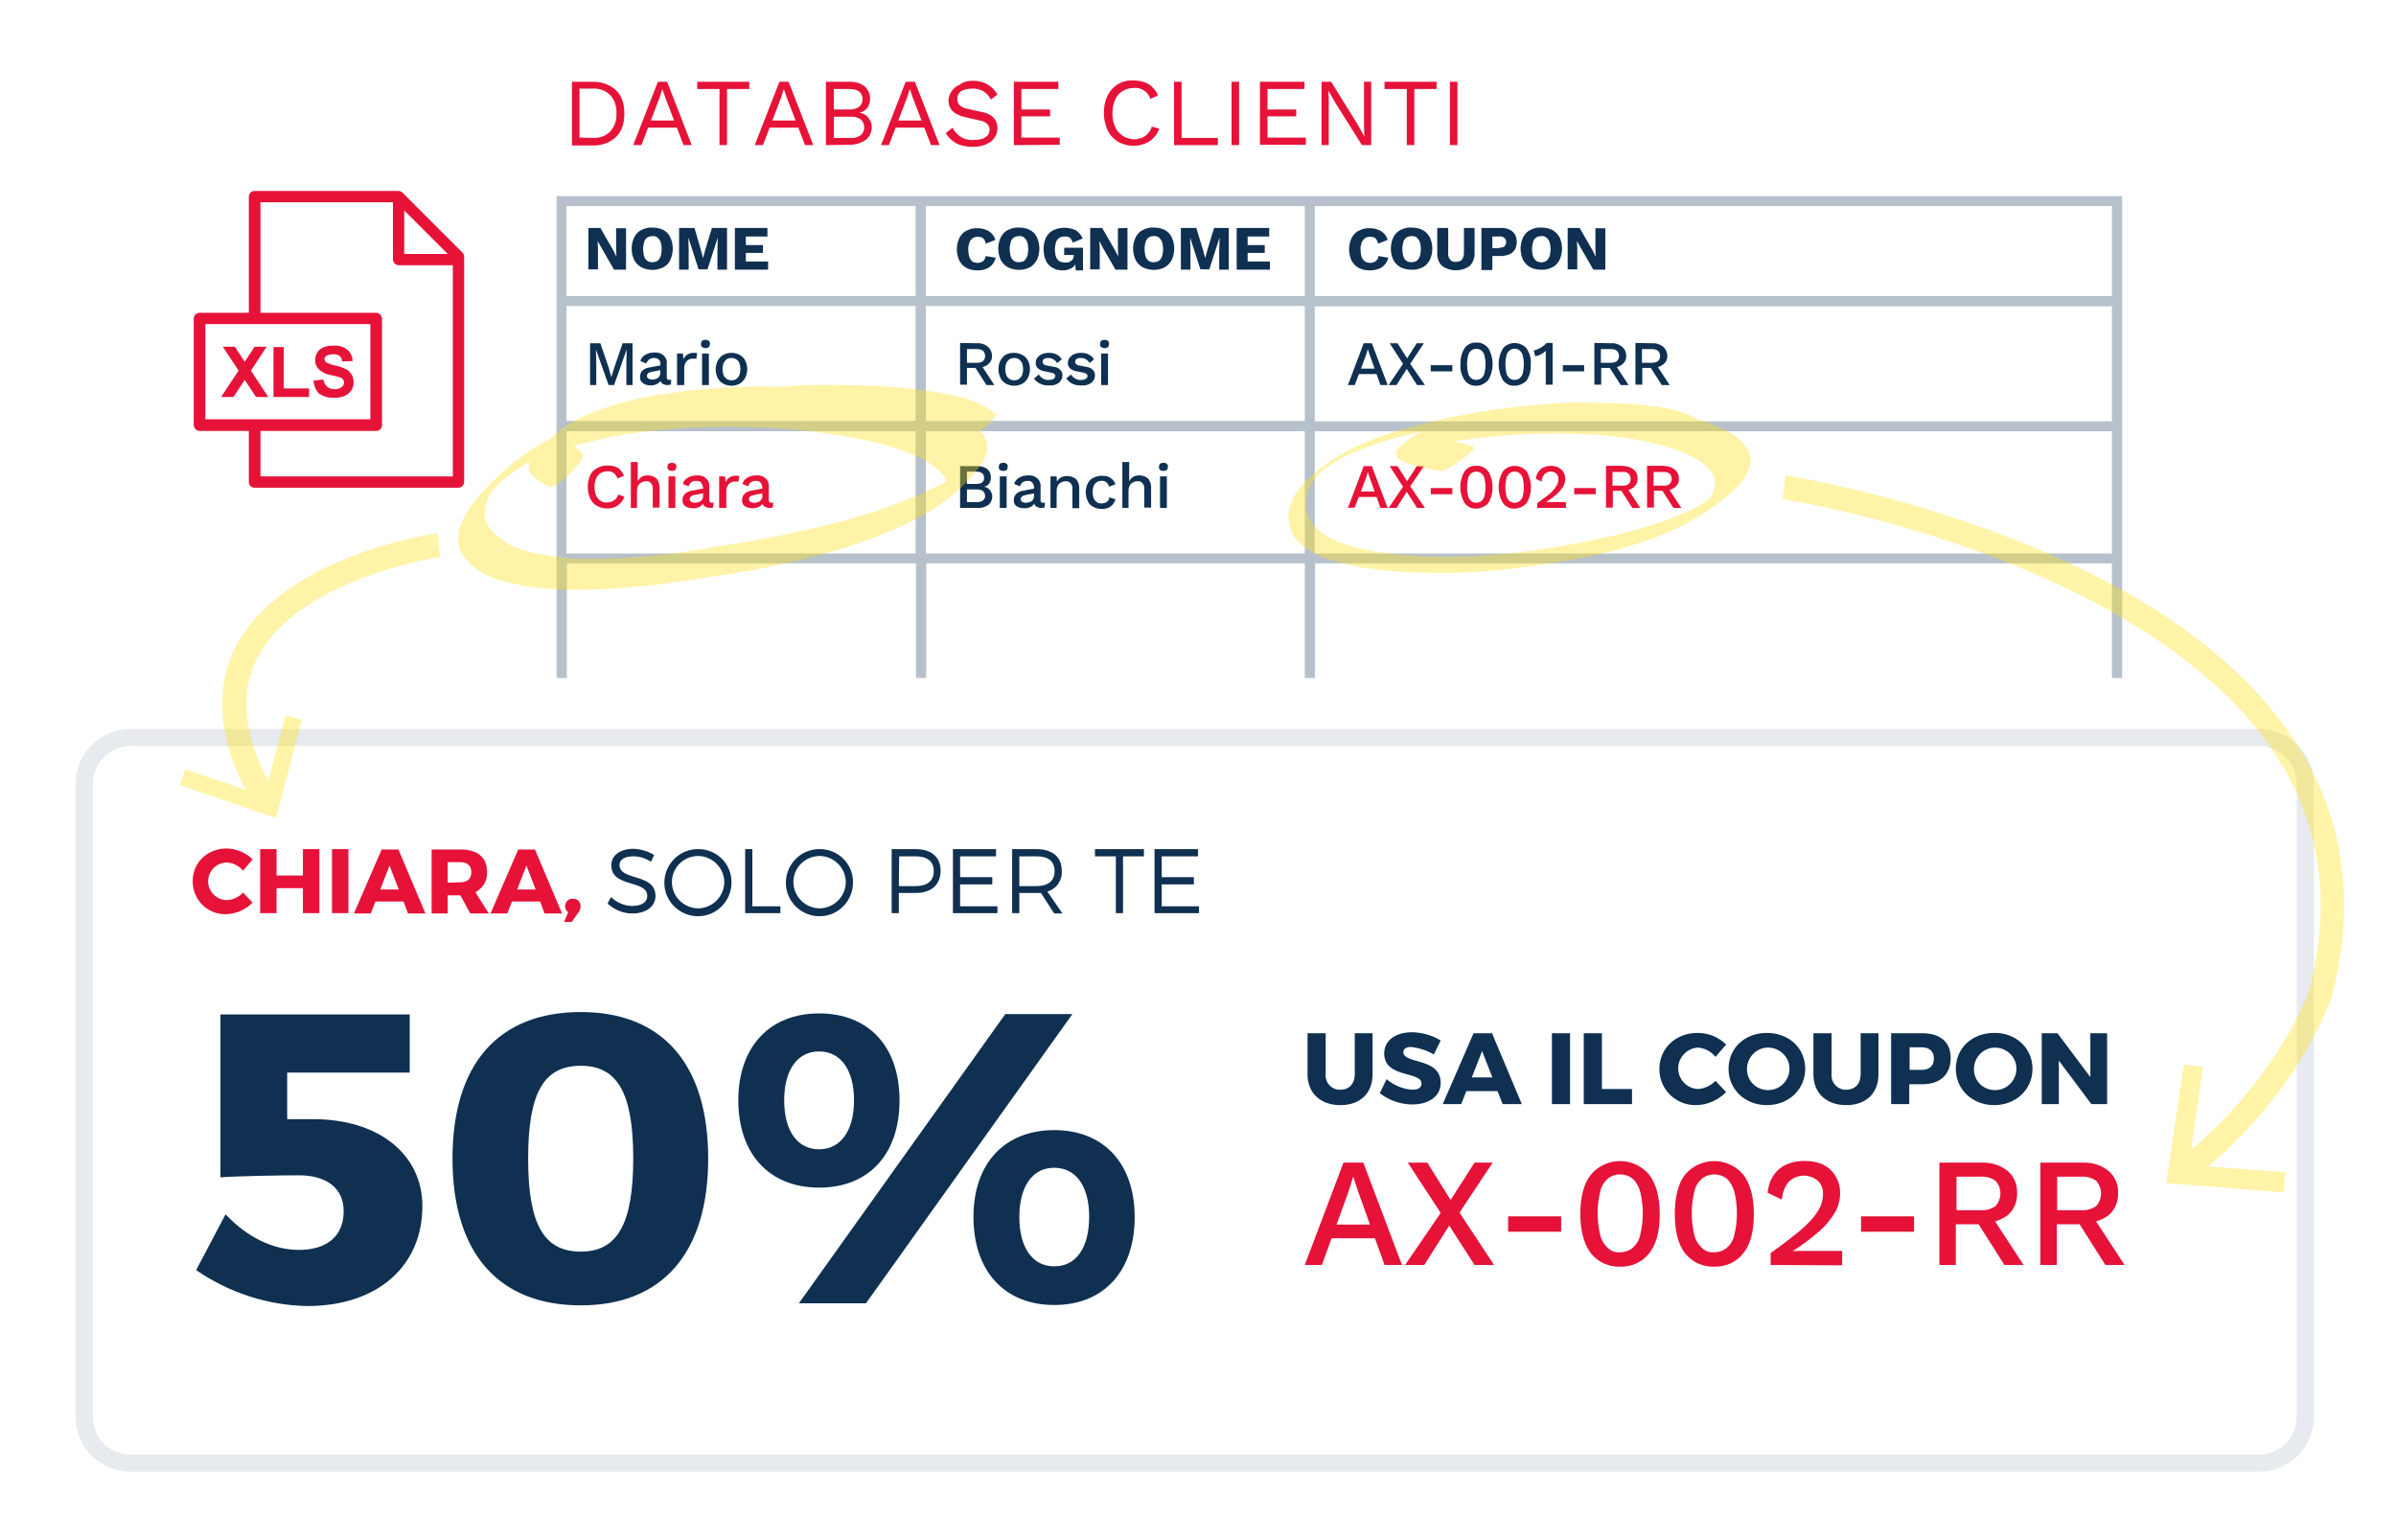 <svg xmlns="http://www.w3.org/2000/svg" xml:space="preserve" id="Layer_1" x="0" y="0" version="1.1" viewBox="0 0 700 450"><style>.st1{fill:#e61238}.st2{fill:#0f3051}.st4{fill:#ffe11a}.st4,.st5{opacity:.38;enable-background:new}.st6{fill:#ffe11a}</style><path d="M660 430H38.1c-8.8 0-16-7.2-16-16V229c0-8.8 7.2-16 16-16H660c8.8 0 16 7.2 16 16v185c0 8.9-7.2 16-16 16M38.1 218c-6.1 0-11 5-11 11v185c0 6.1 5 11 11 11H660c6.1 0 11-5 11-11V229c0-6.1-5-11-11-11z" style="opacity:.1;fill:#0f3051"/><path d="M72.7 91.4V57.5c0-.9.7-1.7 1.6-1.7h42.1c.4 0 .9.2 1.2.5l17.5 17.5c.3.3.5.7.5 1.2v65.8c0 .9-.7 1.7-1.7 1.7H74.4c-.9 0-1.7-.7-1.7-1.7v-14.9H58.3c-.9 0-1.6-.7-1.7-1.6V93.1c0-.9.7-1.7 1.7-1.7zm45.4-29.9v12.7h12.7zm14.1 16h-15.7c-.9 0-1.7-.8-1.7-1.7V59.1H76.1v32.3h33.8c.9 0 1.7.8 1.7 1.7v31.1c0 .9-.7 1.7-1.7 1.7H76.1v13.3h56.2V77.5zm-24 17.2H60v27.8h48.2z" class="st1"/><path d="m64.6 116 5.1-7.7-4.6-7h3.5l2.9 4.4 2.9-4.4h3.5l-4.6 7 5.1 7.7h-3.6l-3.3-5-3.3 5zm15.3 0v-14.6h3v12.1h7.4v2.5zm11.7-4.8 2.9-.3c.1.8.5 1.6 1.1 2.1s1.4.7 2.1.7c.8.1 1.5-.2 2.1-.6.5-.3.7-.9.7-1.4q0-.45-.3-.9c-.3-.3-.7-.5-1.1-.6q-.45-.15-2.4-.6c-1.2-.2-2.4-.7-3.3-1.5a3.4 3.4 0 0 1-1.3-3q0-1.2.6-2.1c.4-.7 1.1-1.2 1.8-1.5.9-.4 1.9-.5 2.9-.5 1.5-.1 3 .3 4.1 1.2.9.8 1.5 2 1.5 3.3l-3 .1c-.1-.6-.3-1.2-.8-1.6-.6-.4-1.2-.5-1.9-.5s-1.4.2-2 .5c-.3.2-.5.6-.5.9s.2.7.4.9c.8.5 1.8.8 2.7 1 1.1.2 2.2.6 3.2 1.1.7.3 1.2.9 1.6 1.5.4.7.6 1.5.6 2.3s-.2 1.7-.7 2.4-1.2 1.3-2 1.6c-1 .4-2.1.6-3.2.5-1.5.1-3.1-.4-4.3-1.3-.8-.9-1.4-2.2-1.5-3.7" class="st1"/><path d="M182.9 66.6v12.2h-3.5l-3.8-6.6-1-1.8.1 2.2v6.1h-2.8V66.6h3.5l3.8 6.6.9 1.8-.1-2.2v-6.1h2.9zm7.7-.1c1.1 0 2.2.2 3.2.7.9.5 1.6 1.2 2 2.1 1 2.1 1 4.6 0 6.7-.4.9-1.1 1.6-2 2.1-2 1-4.4 1-6.4 0q-1.35-.75-2.1-2.1c-1-2.1-1-4.6 0-6.7.5-.9 1.2-1.7 2.1-2.1 1-.5 2.1-.8 3.2-.7m0 2.5c-.5 0-1 .1-1.5.4-.4.3-.8.8-.9 1.3a7.5 7.5 0 0 0 0 4.2c.3 1.1 1.3 1.8 2.4 1.7.5 0 1-.1 1.5-.4.4-.3.7-.8.9-1.3q.6-2.1 0-4.2c-.2-.5-.5-.9-.9-1.3-.5-.3-1-.5-1.5-.4m21.8-2.4v12.2h-2.8v-5.6l.1-3.8-3 9.3h-2.6l-3-9.3.1 3.8v5.6h-2.8V66.6h4.5l1.8 6.2.7 2.6.7-2.6 1.9-6.2zm2.3 12.2V66.6h9.5v2.5h-6.3v2.5h5v2.3h-5v2.5h6.5v2.4zm-29.9 21.5v12.2H183v-7l.1-3.4-3.7 10.4h-1.6l-3.7-10.4.1 3.4v7h-1.8v-12.2h3l2.4 7 .8 2.9.9-2.9 2.4-7zm7.7 4.8c-.4-.4-.9-.5-1.4-.5s-1 .1-1.4.4q-.6.45-.9 1.2l-1.7-.7c.2-.8.7-1.4 1.4-1.8.8-.5 1.7-.7 2.6-.7 1-.1 2 .2 2.7.8s1.1 1.5 1 2.4v4.1c0 .3.2.6.5.7h.2c.2 0 .4 0 .6-.1l-.1 1.4c-.3.2-.7.2-1.1.2-.5 0-1.1-.2-1.5-.5-.4-.4-.6-.9-.5-1.4l.4-.1c-.1.4-.3.9-.7 1.2-.3.3-.7.6-1.2.7-.5.2-.9.2-1.4.2-.8 0-1.6-.2-2.2-.7-.6-.4-.9-1.1-.8-1.9 0-.6.2-1.2.7-1.7s1.2-.8 1.9-.9l3.6-.7v1.4l-2.6.5c-.4.1-.8.2-1.2.4-.2.2-.4.5-.4.8s.1.6.4.8.7.3 1.1.3.8-.1 1.2-.2c.3-.1.7-.4.9-.7s.3-.8.3-1.2v-2.5c.1-.2 0-.8-.4-1.2m5.3 7.4v-9.2h1.7l.2 1.7c.2-.6.6-1 1.1-1.4.5-.3 1.2-.5 1.8-.5h.6c.2 0 .3.1.5.1l-.3 1.7c-.1-.1-.3-.1-.4-.1h-.7c-.4 0-.8.1-1.1.3q-.6.3-.9.9c-.3.5-.4 1-.4 1.6v4.9zm8.3-10.8c-.4 0-.7-.1-1-.3-.2-.2-.4-.6-.3-.9 0-.3.1-.7.3-.9.3-.2.6-.3 1-.3s.7.1 1 .3c.2.2.4.6.3.9 0 .3-.1.7-.3.9-.3.2-.7.4-1 .3m1 1.6v9.2h-2v-9.2zm6.6-.2q1.2 0 2.4.6c.7.4 1.2.9 1.6 1.6.8 1.6.8 3.5 0 5.1-.4.7-.9 1.3-1.6 1.7-1.5.8-3.3.8-4.8 0-.7-.4-1.2-.9-1.6-1.6-.8-1.6-.8-3.5 0-5.1.4-.7.9-1.3 1.6-1.7q1.2-.6 2.4-.6m0 1.5c-.5 0-1 .1-1.4.4s-.7.7-.9 1.1c-.4 1.1-.4 2.4 0 3.5.2.5.5.8.9 1.1s.9.4 1.4.4c1 .1 1.9-.5 2.3-1.5.4-1.1.4-2.4 0-3.5-.3-.9-1.3-1.5-2.3-1.5m71.8-4.3c1.1-.1 2.2.3 3.1 1 .8.7 1.2 1.6 1.2 2.6.1 1-.4 2-1.2 2.6-.9.7-2 1-3.1.9l-.2.1h-2.8v4.9h-2v-12.2zm-.1 5.7c.6 0 1.3-.1 1.8-.5.8-.8.8-2.1 0-3-.5-.4-1.1-.5-1.8-.5h-2.9v4zm1.1.4 4 6.1h-2.3l-3.4-5.3zm9.8-3.3q1.2 0 2.4.6c.7.4 1.2.9 1.6 1.6.8 1.6.8 3.5 0 5.1-.4.7-.9 1.3-1.6 1.7-1.5.8-3.3.8-4.8 0-.7-.4-1.3-1-1.6-1.7-.8-1.6-.8-3.5 0-5.1.4-.7.9-1.3 1.6-1.7.8-.4 1.6-.5 2.4-.5m0 1.5c-.5 0-1 .1-1.4.4s-.7.7-.9 1.1c-.4 1.1-.4 2.4 0 3.5.2.5.5.8.9 1.1s.9.4 1.4.4 1-.1 1.4-.4.7-.7.9-1.1c.4-1.1.4-2.4 0-3.5-.2-.4-.5-.8-.9-1.1s-.9-.4-1.4-.4m7.6 7.5c-.7-.3-1.4-.9-1.8-1.5l1.4-1.2q.45.75 1.2 1.2c.6.3 1.2.5 1.8.4.5 0 .9-.1 1.3-.3.3-.2.5-.5.5-.8 0-.2-.1-.5-.2-.6-.2-.2-.5-.3-.9-.4l-1.9-.4q-1.2-.15-2.1-.9c-.4-.4-.7-1.1-.6-1.7 0-.5.2-1 .5-1.4s.8-.8 1.3-1c.6-.3 1.3-.4 2-.4.8 0 1.6.1 2.3.5.6.3 1.2.8 1.5 1.4l-1.4 1.1c-.2-.5-.6-.8-1-1.1-.4-.2-.9-.4-1.4-.4-.3 0-.7 0-1 .1s-.5.2-.6.4-.2.4-.2.6c0 .3.1.5.3.7.3.2.6.4 1 .4l2.1.4q1.05.15 1.8.9c.4.4.6 1 .6 1.5 0 .8-.4 1.7-1 2.2-.8.6-1.8.9-2.8.8-1 .1-1.9-.1-2.7-.5m9.4 0c-.7-.3-1.3-.9-1.8-1.5l1.4-1.2q.45.75 1.2 1.2c.6.3 1.2.5 1.8.4.5 0 .9-.1 1.3-.3.3-.2.5-.5.5-.8 0-.2-.1-.5-.2-.6-.2-.2-.5-.3-.9-.4l-1.9-.4q-1.2-.15-2.1-.9c-.4-.4-.7-1.1-.6-1.7 0-.5.2-1 .5-1.4s.8-.8 1.3-1c.6-.3 1.3-.4 2-.4.8 0 1.6.1 2.3.5.6.3 1.2.8 1.5 1.4l-1.3 1.1c-.2-.5-.6-.8-1-1.1-.4-.2-.9-.4-1.4-.4-.3 0-.7 0-1 .1-.2.1-.5.2-.6.4s-.2.4-.2.6c0 .3.1.5.3.7.3.2.6.4 1 .4l2.1.4q1.05.15 1.8.9c.4.4.6 1 .6 1.5 0 .8-.3 1.6-1 2.2-.8.6-1.8.9-2.8.8-1.1.1-2-.1-2.8-.5m9.4-10.4c-.4 0-.7-.1-1-.3-.2-.2-.4-.6-.3-.9 0-.3.1-.7.3-.9.6-.4 1.4-.4 2 0 .2.2.4.6.3.9 0 .3-.1.7-.3.9-.3.2-.7.4-1 .3m1 1.6v9.2h-2v-9.2z" class="st2"/><path d="M182.4 145.1c-.2.7-.6 1.3-1.1 1.9-.5.5-1.1.9-1.7 1.2-1.7.6-3.6.5-5.2-.4-.9-.5-1.6-1.3-2-2.2-.9-2.1-.9-4.6 0-6.7.4-.9 1.1-1.6 2-2.1s1.9-.8 3-.8c.7 0 1.5.1 2.2.3.6.2 1.2.5 1.6 1 .5.5.8 1 1.1 1.7l-1.9.8c-.2-.6-.6-1.2-1.1-1.6s-1.2-.5-1.8-.5c-.7 0-1.4.2-2 .5-.6.4-1 .9-1.3 1.5-.3.8-.5 1.6-.5 2.5 0 .8.1 1.7.4 2.5.3.6.7 1.2 1.3 1.6s1.3.6 2 .5c.7 0 1.4-.2 2-.6s1-1 1.2-1.7zm1.9 3.3V135h2v5.6c.3-.5.7-1 1.2-1.3s1.1-.4 1.7-.4 1.2.1 1.8.4c.5.2 1 .6 1.2 1.1.3.6.5 1.3.5 1.9v6h-2V143c.1-.7-.1-1.4-.6-1.9-.4-.4-.9-.6-1.4-.5q-.6 0-1.2.3c-.4.2-.8.5-1 .9-.3.5-.4 1.1-.4 1.7v4.9zm12-10.8c-.4 0-.7-.1-1-.3-.2-.2-.4-.6-.3-.9 0-.3.1-.7.3-.9.6-.4 1.4-.4 2 0 .2.2.4.6.3.9 0 .3-.1.7-.3.9-.3.2-.7.3-1 .3m1 1.6v9.2h-2v-9.2zm7.5 1.8c-.4-.4-.9-.5-1.4-.5s-1 .1-1.4.4-.7.7-.8 1.2l-1.7-.7c.2-.8.7-1.4 1.4-1.8.8-.5 1.7-.7 2.6-.7 1-.1 2 .2 2.7.8s1.1 1.5 1 2.4v4.1c0 .3.2.6.5.7h.2c.2 0 .4 0 .6-.1l-.1 1.4c-.3.2-.7.2-1.1.2-.5 0-1.1-.2-1.5-.5-.4-.4-.6-.9-.5-1.4l.4-.1c-.1.4-.3.9-.7 1.2-.3.3-.7.6-1.2.7-.5.2-.9.2-1.4.2-.8 0-1.6-.2-2.2-.6s-.9-1.1-.8-1.9c0-.6.2-1.2.7-1.7s1.2-.8 1.9-.9l3.6-.7v1.4l-2.6.5c-.4 0-.8.2-1.1.4-.2.2-.4.5-.4.8s.1.6.4.8.7.3 1.1.3.8-.1 1.2-.2c.3-.1.7-.4.9-.7s.4-.8.3-1.2v-2.5c-.1-.4-.3-.9-.6-1.3m5.3 7.4v-9.2h1.7l.2 1.7c.2-.6.6-1 1.1-1.4.5-.3 1.2-.5 1.8-.5h.6c.2 0 .3.1.5.1l-.3 1.7c-.1-.1-.3-.1-.4-.1h-.7c-.4 0-.8.1-1.1.3q-.6.3-.9.9c-.3.5-.4 1-.4 1.6v4.9zm12.1-7.4c-.4-.4-.9-.5-1.4-.5s-1 .1-1.4.4-.7.7-.8 1.2l-1.7-.7c.2-.8.7-1.4 1.4-1.8.8-.5 1.7-.7 2.6-.7 1-.1 2 .2 2.7.8s1.1 1.5 1 2.4v4.1c0 .3.2.6.5.7h.2c.2 0 .4 0 .6-.1l-.1 1.4c-.3.2-.7.2-1.1.2-.5 0-1.1-.2-1.5-.5-.4-.4-.6-.9-.5-1.4l.4-.1c-.1.4-.3.8-.7 1.2-.3.3-.7.6-1.2.7-.5.2-.9.2-1.4.2-.8 0-1.6-.2-2.2-.6s-.9-1.1-.8-1.9c0-.6.2-1.2.7-1.7s1.2-.8 1.9-.9l3.6-.7v1.4l-2.6.5c-.4.1-.8.2-1.2.4-.2.2-.4.5-.4.8s.1.6.4.8.7.3 1.1.3.8-.1 1.2-.2c.3-.1.7-.4.9-.7s.4-.8.3-1.2v-2.5c0-.3-.2-.9-.5-1.3" class="st1"/><path d="M280.5 148.4v-12.2h4.8c1.1-.1 2.3.2 3.2.9.7.6 1 1.5 1 2.5 0 .6-.2 1.2-.5 1.7-.4.5-1 .9-1.6.9.7.1 1.4.4 1.8 1 .4.5.7 1.2.7 1.8 0 1-.4 1.9-1.1 2.5q-1.5 1.05-3.3.9zm2-7h2.7c1.6 0 2.3-.6 2.3-1.8s-.8-1.8-2.3-1.8h-2.7zm0 5.3h3c.6 0 1.2-.1 1.7-.5.4-.3.6-.8.6-1.3s-.2-1-.6-1.4c-.5-.4-1.1-.5-1.7-.5h-3zm10.6-9.1c-.4 0-.7-.1-1-.3-.2-.2-.4-.6-.3-.9 0-.3.1-.7.3-.9.3-.2.6-.3 1-.3s.7.1 1 .3c.2.2.4.6.3.9 0 .3-.1.7-.3.9-.3.2-.7.3-1 .3m1 1.6v9.2h-2v-9.2zm7.5 1.8c-.4-.4-.9-.5-1.4-.5s-1 .1-1.4.4-.7.7-.8 1.2l-1.7-.7c.2-.8.7-1.4 1.4-1.8.8-.5 1.7-.7 2.6-.7 1-.1 2 .2 2.7.8s1.1 1.5 1 2.4v4.1c-.1.3.2.6.5.7h.2c.2 0 .4 0 .6-.1l-.1 1.4c-.3.2-.7.2-1.1.2-.5 0-1.1-.2-1.5-.5-.4-.4-.6-.9-.5-1.4l.4-.1c-.1.4-.3.8-.7 1.2-.3.3-.7.6-1.2.7-.5.2-.9.2-1.4.2-.8 0-1.6-.2-2.2-.6s-.9-1.1-.8-1.9c0-.6.2-1.2.7-1.7s1.2-.8 1.9-.9l3.6-.7v1.4l-2.6.5c-.4.1-.8.2-1.2.4-.2.2-.4.5-.4.8s.1.6.4.8.7.3 1.1.3.8-.1 1.2-.2c.3-.1.7-.4.9-.7s.3-.8.3-1.2v-2.5c0-.3-.2-.9-.5-1.3m5.3 7.4v-9.2h1.8l.1 2.4-.3-.2c.1-.5.4-.9.7-1.3.3-.3.7-.6 1.2-.8s.9-.2 1.4-.2c.6 0 1.2.1 1.8.4.5.2 1 .6 1.2 1.1.3.6.5 1.2.5 1.9v6h-2V143c.1-.7-.1-1.4-.6-1.9-.4-.4-.9-.5-1.4-.5q-.6 0-1.2.3c-.4.2-.8.5-1 .9-.3.5-.4 1.1-.4 1.7v4.9zm15-9.4c.6 0 1.3.1 1.9.3.5.2.9.5 1.3.9s.6.8.8 1.3l-1.9.7c-.1-.5-.4-1-.8-1.3s-.9-.5-1.4-.4c-.5 0-1 .1-1.4.4s-.7.6-.9 1.1q-.3.9-.3 1.8t.3 1.8c.2.4.5.8.9 1.1s.9.4 1.4.4c.4 0 .7-.1 1.1-.2.3-.1.6-.3.8-.6s.4-.6.4-1l1.8.6c-.2.5-.4 1-.8 1.5-.4.4-.8.8-1.4 1s-1.2.4-1.9.3c-.8 0-1.7-.2-2.4-.6s-1.3-.9-1.6-1.7c-.4-.8-.6-1.7-.6-2.6s.2-1.8.6-2.6c.4-.7.9-1.3 1.6-1.6.8-.4 1.7-.6 2.5-.6m6 9.4V135h2v5.6c.3-.5.7-1 1.2-1.3s1.1-.4 1.7-.4 1.2.1 1.8.4c.5.2 1 .6 1.2 1.1.3.6.5 1.2.5 1.9v6h-2V143c.1-.7-.1-1.4-.6-1.9-.4-.4-.9-.6-1.4-.5q-.6 0-1.2.3c-.4.2-.8.5-1 .9-.3.5-.4 1.1-.4 1.7v4.9zm12-10.8c-.4 0-.7-.1-1-.3-.2-.2-.4-.6-.3-.9 0-.3.1-.7.3-.9.3-.2.6-.3 1-.3s.7.1 1 .3c.2.2.4.6.3.9 0 .3-.1.7-.3.9-.3.2-.6.3-1 .3m1 1.6v9.2h-2v-9.2zm52.9-26.7 4.6-12.2h2.4l4.6 12.2h-2.1l-3.1-8.7-.6-1.8-.5 1.7-3.3 8.8zm2.5-3.2v-1.6h6.6v1.6zm20 3.2H414l-3-4.7-3 4.7h-2.3l4.2-6.2-3.9-6h2.3l2.8 4.4 2.8-4.4h2.1l-4 6zm8-5.8v1.8H418v-1.8zm7 6c-1.3.1-2.6-.5-3.4-1.6-.9-1.4-1.4-3-1.2-4.7-.1-1.7.3-3.3 1.2-4.7.8-1.1 2.1-1.7 3.4-1.6 1.3-.1 2.6.5 3.5 1.6 1.7 2.9 1.7 6.5 0 9.3-.9 1.1-2.2 1.7-3.5 1.7m0-1.7c.5 0 1.1-.2 1.5-.5.4-.4.8-.9.9-1.5q.6-2.55 0-5.1c-.1-.6-.5-1.1-.9-1.5-.4-.3-1-.5-1.5-.5s-1.1.2-1.5.5c-.4.4-.8.9-.9 1.5q-.6 2.55 0 5.1c.1.6.5 1.1.9 1.5.4.3.9.5 1.5.5m11.2 1.7c-1.3.1-2.6-.5-3.4-1.6-1.7-2.9-1.7-6.5 0-9.3 1.6-1.9 4.4-2.1 6.4-.5.2.2.4.3.5.5.9 1.4 1.4 3 1.2 4.7.1 1.7-.3 3.3-1.2 4.7-.9.9-2.2 1.5-3.5 1.5m0-1.7c.5 0 1.1-.2 1.5-.5.4-.4.8-.9.9-1.5q.6-2.55 0-5.1c-.1-.6-.5-1.1-.9-1.5-.9-.7-2.1-.7-3 0-.4.4-.8.9-.9 1.5q-.6 2.55 0 5.1c.1.6.5 1.1.9 1.5.4.3.9.5 1.5.5m9.1 1.5v-10c-.4.4-.9.8-1.4 1-.5.3-1.1.5-1.7.6l-.4-1.7c.3-.1.6-.1.9-.3.4-.1.7-.3 1.1-.5.3-.2.7-.4 1-.7.3-.2.5-.4.7-.7h1.8v12.2h-2zm11.2-5.8v1.8h-6.2v-1.8zm8-6.4c1.1-.1 2.2.3 3.1 1 .8.7 1.2 1.6 1.2 2.6.1 1-.4 2-1.2 2.6-.9.7-2 1-3.1.9l-.2.1h-2.8v4.9h-2v-12.2zm-.2 5.7c.6 0 1.3-.1 1.8-.5.8-.8.8-2.1 0-3-.5-.4-1.1-.5-1.8-.5h-2.9v4zm1.2.4 4 6.1h-2.3l-3.4-5.3zm11-6.1c1.1-.1 2.2.3 3.1 1 .8.7 1.2 1.6 1.2 2.6.1 1-.4 2-1.2 2.6-.9.7-2 1-3.1.9l-.2.1h-2.8v4.9h-2v-12.2zm-.2 5.7c.6 0 1.3-.1 1.8-.5.8-.8.8-2.1 0-3-.5-.4-1.1-.5-1.8-.5h-2.9v4zm1.2.4 4 6.1h-2.3l-3.4-5.3z" class="st2"/><path d="m393.8 148.4 4.6-12.2h2.4l4.6 12.2h-2.1l-3.1-8.7-.6-1.8-.5 1.7-3.3 8.7zm2.5-3.2v-1.6h6.6v1.6zm20 3.2H414l-3-4.7-3 4.7h-2.3l4.2-6.2-3.9-6h2.3l2.8 4.4 2.8-4.4h2.1l-4 5.9zm8-5.8v1.8H418v-1.8zm7 6c-1.3.1-2.6-.5-3.4-1.6-1.7-2.9-1.7-6.5 0-9.3.8-1.1 2.1-1.7 3.4-1.6 1.3-.1 2.6.5 3.5 1.6 1.7 2.9 1.7 6.5 0 9.3-.9 1-2.2 1.6-3.5 1.6m0-1.7c.5 0 1.1-.2 1.5-.5.4-.4.8-.9.9-1.5q.6-2.55 0-5.1c-.1-.6-.5-1.1-.9-1.5-.4-.3-1-.5-1.5-.5s-1.1.2-1.5.5c-.4.4-.8.9-.9 1.5q-.6 2.55 0 5.1c.1.6.5 1.1.9 1.5.4.3.9.5 1.5.5m11.2 1.7c-1.3.1-2.6-.5-3.4-1.6-1.7-2.9-1.7-6.5 0-9.3 1.6-1.9 4.5-2.1 6.4-.5.2.2.4.3.5.5 1.7 2.9 1.7 6.5 0 9.3-.9 1-2.2 1.6-3.5 1.6m0-1.7c.5 0 1.1-.2 1.5-.5.4-.4.8-.9.9-1.5q.6-2.55 0-5.1c-.1-.6-.5-1.1-.9-1.5-.9-.7-2.1-.7-3 0-.4.4-.8.9-.9 1.5q-.6 2.55 0 5.1c.1.6.5 1.1.9 1.5.4.3.9.5 1.5.5m6.6 1.5V147c1.2-.8 2.1-1.6 3-2.2.7-.5 1.3-1.1 1.9-1.8.4-.5.7-1 1-1.5q.3-.75.3-1.5c0-.6-.2-1.2-.6-1.6-1-.9-2.6-.8-3.5.2-.5.6-.8 1.3-.8 2.1l-1.7-.8c.1-.7.3-1.4.7-2s.9-1 1.5-1.3c.7-.3 1.4-.5 2.2-.5q.9 0 1.8.3c.5.2.9.5 1.3.8s.6.8.8 1.2q.3.75.3 1.5c0 .8-.2 1.6-.6 2.2-.5.8-1.1 1.6-1.8 2.2-1 .9-2.1 1.7-3.2 2.4h5.8v1.7zm17.1-5.8v1.8h-6.3v-1.8zm8-6.4c1.1-.1 2.2.3 3.1 1 .8.7 1.2 1.6 1.1 2.6.1 1-.4 2-1.1 2.6-.9.7-2 1-3.1.9l-.2.1h-2.8v4.9h-2v-12.2h5zm-.2 5.7c.6.1 1.3-.1 1.8-.5.8-.8.8-2.1 0-3-.5-.4-1.1-.6-1.8-.5h-2.9v4zm1.2.4 4 6.1h-2.3l-3.4-5.3zm11-6.1c1.1-.1 2.2.3 3.1 1 .8.7 1.2 1.6 1.2 2.6.1 1-.4 2-1.2 2.6-.9.7-2 1-3.1.9l-.2.1h-2.8v4.9h-2v-12.2h5zm-.2 5.7c.6.1 1.3-.1 1.8-.5.8-.8.8-2.1 0-3-.5-.4-1.1-.5-1.8-.5h-2.9v4zm1.2.4 4 6.1h-2.3l-3.4-5.3zm-106 227.3 11.3-29.9h5.8l11.3 29.9h-5.1l-7.7-21.4-1.4-4.3h-.1l-1.3 4.2-7.8 21.5zm6-7.8v-4h16.2v4zm49.3 7.8h-5.7l-7.4-11.5-7.3 11.5h-5.6l10.4-15.2-9.6-14.7h5.7l6.8 10.9 7-10.9h5.3l-9.7 14.6zm19.6-14.2v4.5h-15.5v-4.5zm17.2 14.7c-3.3.1-6.4-1.3-8.5-3.9-2-2.6-3.1-6.5-3.1-11.5s1-8.9 3.1-11.5c4-4.7 11-5.3 15.7-1.3.5.4.9.8 1.3 1.3 2 2.6 3.1 6.4 3.1 11.5s-1 8.9-3.1 11.5c-2 2.6-5.2 4-8.5 3.9m0-4.2c1.3 0 2.6-.4 3.7-1.3 1.1-1 1.9-2.3 2.2-3.8 1-4.1 1-8.4 0-12.6-.4-1.4-1.1-2.8-2.2-3.8-2.2-1.7-5.2-1.7-7.3 0-1.1 1-1.9 2.3-2.2 3.8-1 4.1-1 8.4 0 12.6.3 1.4 1.1 2.8 2.2 3.8 1 1 2.3 1.4 3.6 1.3m27.5 4.2c-3.3.1-6.4-1.3-8.5-3.9-2-2.6-3-6.5-3-11.5s1-8.9 3-11.5c4-4.7 11-5.3 15.7-1.3.5.4.9.8 1.3 1.3 2 2.6 3.1 6.4 3.1 11.5s-1 8.9-3.1 11.5c-2 2.6-5.2 4-8.5 3.9m0-4.2c1.3 0 2.6-.4 3.7-1.3 1.1-1 1.9-2.3 2.2-3.8 1-4.1 1-8.4 0-12.6-.4-1.4-1.1-2.8-2.2-3.8-2.2-1.7-5.2-1.7-7.3 0-1.1 1-1.9 2.3-2.2 3.8-1 4.1-1 8.4 0 12.6.3 1.4 1.1 2.8 2.2 3.8 1 1 2.3 1.4 3.6 1.3m16.5 3.7v-3.5c2.9-2 5.3-3.9 7.2-5.4 1.7-1.3 3.3-2.8 4.7-4.3 1-1.1 1.9-2.4 2.6-3.8.5-1.1.8-2.4.8-3.7.1-1.5-.5-2.9-1.5-3.9-2.5-2.1-6.3-2-8.6.4-1.2 1.5-1.8 3.3-1.9 5.1l-4.2-2c.2-1.8.7-3.5 1.7-5 .9-1.4 2.2-2.5 3.7-3.2 1.7-.8 3.6-1.1 5.4-1.1 1.5 0 3 .2 4.5.7 1.2.4 2.3 1.1 3.2 2s1.5 1.9 2 3c.5 1.2.7 2.4.7 3.7 0 1.9-.5 3.8-1.4 5.5-1.2 2-2.7 3.9-4.4 5.4-2.5 2.2-5.1 4.2-8 6v.1c.5-.1 1-.1 1.5-.1h12.9v4.2zm41.9-14.2v4.5h-15.5v-4.5zm19.7-15.7c2.8-.1 5.5.7 7.6 2.4 1.9 1.6 2.9 4 2.8 6.5.1 2.5-.9 4.9-2.8 6.5-2.2 1.6-4.9 2.4-7.6 2.3l-.5.3h-7v11.9h-4.8v-29.9zm-.3 13.9c1.6.1 3.1-.3 4.4-1.2 1.9-2.1 1.9-5.3 0-7.4-1.3-.9-2.8-1.3-4.4-1.2h-7v9.8zm2.8 1 9.8 15h-5.6l-8.3-13.1zm27-14.9c2.8-.1 5.5.7 7.6 2.4 1.9 1.6 2.9 4 2.8 6.5.1 2.5-.9 4.9-2.8 6.5-2.2 1.6-4.9 2.4-7.6 2.3l-.5.3h-7v11.9h-4.8v-29.9zm-.4 13.9c1.6.1 3.1-.3 4.4-1.2 1.9-2.1 1.9-5.3 0-7.4-1.3-.9-2.8-1.3-4.4-1.2h-7v9.8zm2.9 1 9.8 15h-5.6l-8.3-13.1z" class="st1"/><path d="M290.9 75.3c-.2.8-.6 1.5-1.1 2.1-.5.5-1.1 1-1.8 1.2-.8.3-1.6.4-2.4.4-1.1 0-2.2-.2-3.2-.7q-1.35-.75-2.1-2.1c-1-2.1-1-4.6 0-6.7.5-.9 1.2-1.7 2.1-2.1 1-.5 2.1-.8 3.2-.7.8 0 1.6.1 2.3.4.7.2 1.3.6 1.8 1.1s.9 1.2 1.1 1.9l-2.8 1.1c-.1-.6-.4-1.2-.8-1.6-.4-.3-.9-.4-1.5-.4-1.1-.1-2.1.6-2.5 1.7-.2.7-.4 1.4-.3 2.1q0 1.05.3 2.1c.2.5.5 1 .9 1.3.5.3 1 .4 1.6.4.5 0 1.1-.2 1.5-.5.4-.4.7-.9.8-1.5zm6.8-8.8c1.1 0 2.2.2 3.2.7.9.5 1.6 1.2 2 2.1 1 2.1 1 4.6 0 6.7-.5.9-1.2 1.6-2 2.1-2 1-4.4 1-6.4 0q-1.35-.75-2.1-2.1c-1-2.1-1-4.6 0-6.7.5-.9 1.2-1.7 2.1-2.1 1-.5 2.1-.8 3.2-.7m0 2.5c-.5 0-1 .1-1.5.4-.4.3-.8.8-.9 1.3a7.5 7.5 0 0 0 0 4.2c.3 1.1 1.3 1.8 2.4 1.7.5 0 1-.1 1.5-.4.4-.3.7-.8.9-1.3q.6-2.1 0-4.2c-.2-.5-.5-.9-.9-1.3-.4-.3-1-.5-1.5-.4m12.8 10c-1 0-2-.2-2.9-.7s-1.6-1.2-2-2.1c-.5-1.1-.7-2.2-.7-3.4s.2-2.3.7-3.4c.5-.9 1.2-1.7 2.1-2.1 2.1-1 4.5-1 6.6 0 .9.6 1.6 1.4 2 2.4l-2.9 1.2c-.1-.5-.4-1-.8-1.4-.4-.3-1-.4-1.5-.4s-1.1.1-1.6.4-.8.8-1 1.3q-.3 1.05-.3 2.1c0 .7.1 1.5.3 2.1.2.5.5 1 1 1.3s1.1.4 1.7.4c.3 0 .7 0 1-.1s.5-.2.8-.4c.2-.2.4-.4.5-.6.1-.3.2-.6.2-.9v-.2h-2.8v-2.1h5.5V79h-2.1l-.3-3 .5.4c-.2.8-.7 1.5-1.4 1.9-.8.5-1.7.7-2.6.7m18.9-12.4v12.2h-3.5l-3.8-6.6-.9-1.8.1 2.2v6.1h-2.8V66.6h3.5l3.8 6.6.9 1.8-.1-2.2v-6.1zm7.7-.1c1.1 0 2.2.2 3.2.7.9.5 1.6 1.2 2 2.1 1 2.1 1 4.6 0 6.7-.5.9-1.2 1.6-2 2.1-2 1-4.4 1-6.4 0q-1.35-.75-2.1-2.1c-1-2.1-1-4.6 0-6.7.5-.9 1.2-1.7 2.1-2.1 1-.5 2.1-.8 3.2-.7m0 2.5c-1.1-.1-2.1.6-2.4 1.7a7.5 7.5 0 0 0 0 4.2c.3 1.1 1.3 1.8 2.4 1.7.5 0 1-.1 1.5-.4.4-.3.7-.8.9-1.3q.6-2.1 0-4.2c-.2-.5-.5-.9-.9-1.3-.4-.3-1-.5-1.5-.4m21.9-2.4v12.2h-2.8v-5.6l.1-3.8-3 9.3h-2.6l-3-9.3.1 3.8v5.6H345V66.6h4.5l1.9 6.2.7 2.6.7-2.6 1.9-6.2zm2.3 12.2V66.6h9.5v2.5h-6.3v2.5h5v2.3h-5v2.5h6.5v2.4zm44.3-3.5c-.2.8-.6 1.5-1.1 2.1-.5.5-1.1 1-1.9 1.2-.8.3-1.6.4-2.4.4-1.1 0-2.2-.2-3.2-.7q-1.35-.75-2.1-2.1c-1-2.1-1-4.6 0-6.7.5-.9 1.2-1.7 2.1-2.1 1-.5 2.1-.8 3.2-.7.8 0 1.6.1 2.3.4.7.2 1.3.6 1.8 1.1s.9 1.2 1.1 1.9l-2.8 1.1c-.1-.6-.4-1.2-.8-1.6-.4-.3-.9-.4-1.5-.4-.5 0-1.1.1-1.5.4s-.8.8-1 1.3c-.2.7-.4 1.4-.3 2.1q0 1.05.3 2.1c.2.5.5 1 1 1.3s1 .4 1.6.4c.5 0 1.1-.2 1.5-.5.5-.4.8-.9.8-1.5zm6.8-8.8c1.1 0 2.2.2 3.2.7q1.35.75 2.1 2.1c1 2.1 1 4.6 0 6.7-.5.9-1.2 1.7-2.1 2.1-1 .5-2.1.8-3.2.7-1.1 0-2.2-.2-3.2-.7q-1.35-.75-2.1-2.1c-1-2.1-1-4.6 0-6.7.5-.9 1.2-1.7 2.1-2.1 1-.5 2.1-.8 3.2-.7m0 2.5c-.5 0-1 .1-1.5.4-.4.3-.8.8-.9 1.3a7.5 7.5 0 0 0 0 4.2c.3 1.1 1.3 1.8 2.4 1.7.5 0 1-.1 1.5-.4.4-.3.7-.8.9-1.3q.6-2.1 0-4.2c-.2-.5-.5-.9-.9-1.3-.4-.3-1-.5-1.5-.4m18.4-2.4v7.2c.1 1.4-.4 2.8-1.4 3.9-2.4 1.7-5.7 1.7-8.1 0-1-1-1.5-2.4-1.4-3.9v-7.2h3.2v7.3c-.1.7.1 1.4.6 2 .4.5 1.1.7 1.7.6.6 0 1.3-.2 1.7-.6.4-.6.6-1.3.6-2v-7.3zm7.7 0c.9 0 1.7.1 2.5.5.7.3 1.2.8 1.6 1.4.7 1.4.7 3 0 4.4-.4.6-.9 1.1-1.6 1.4-.8.3-1.7.5-2.5.5H436v4.1h-3.2V66.6zm-.5 5.8c.5 0 1.1-.1 1.5-.4.7-.7.7-1.8 0-2.5-.4-.3-1-.5-1.5-.4h-2v3.4h2zm12.3-5.9c1.1 0 2.2.2 3.2.7q1.35.75 2.1 2.1c1 2.1 1 4.6 0 6.7-.5.9-1.2 1.7-2.1 2.1-1 .5-2.1.8-3.2.7-1.1 0-2.2-.2-3.2-.7q-1.35-.75-2.1-2.1c-1-2.1-1-4.6 0-6.7.5-.9 1.2-1.7 2.1-2.1 1-.5 2.1-.8 3.2-.7m0 2.5c-.5 0-1.1.1-1.5.4s-.8.8-.9 1.3a7.5 7.5 0 0 0 0 4.2c.2.5.5 1 .9 1.3.9.6 2.1.6 3 0 .4-.3.7-.8.9-1.3q.6-2.1 0-4.2c-.2-.5-.5-.9-.9-1.3-.5-.3-1-.5-1.5-.4m18.7-2.4v12.2h-3.5l-3.8-6.6-1-1.8.1 2.2v6.1H458V66.6h3.5l3.8 6.6.9 1.8-.1-2.2v-6.1h2.9z" class="st2"/><path d="M173 23.9c2.5-.1 5 .7 6.9 2.4 1.7 1.6 2.5 3.9 2.5 6.9s-.8 5.3-2.5 6.9c-1.9 1.7-4.3 2.5-6.8 2.4h-6V23.9zm.3 16.4c1.9.1 3.7-.6 5-1.9 1.3-1.5 1.9-3.3 1.8-5.3.1-1.9-.5-3.8-1.8-5.3-1.3-1.3-3.1-2-5-1.9h-4v14.3zm11.7 2.1 7.2-18.5h2.7l7.2 18.5h-2.4l-5.3-13.8-.9-2.6-.8 2.5-5.3 13.9zm3.5-5.1v-2.1h10v2.1zm30.4-13.4V26h-6.5v16.4h-2.2V26h-6.5v-2.1zm1.6 18.5 7.2-18.5h2.7l7.2 18.5h-2.4l-5.3-13.8-.9-2.6-.8 2.5-5.3 13.9zm3.5-5.1v-2.1h10v2.1zm17.3 5.1V23.9h6.6c1.7-.1 3.4.3 4.8 1.4 1 1 1.6 2.3 1.5 3.7 0 .9-.3 1.8-.8 2.5-.6.8-1.4 1.3-2.3 1.4 1 .2 2 .7 2.6 1.5s1 1.7 1 2.7c0 1.5-.6 2.9-1.8 3.8-1.5 1-3.3 1.5-5.1 1.4zm2.3-10.4h4.4c2.6 0 3.9-1 4-3 0-2-1.3-3-4-3h-4.4zm0 8.3h4.9c1.1.1 2.1-.2 3-.8 1.3-1.2 1.3-3.2.1-4.5l-.1-.1c-.9-.6-1.9-.9-3-.8h-4.9zm13.8 2.1 7.2-18.5h2.7l7.2 18.5H272l-5.3-13.8-.9-2.6-.8 2.5-5.3 13.9zm3.5-5.1v-2.1h10v2.1zm23.3-13.7c1.5 0 2.9.3 4.2 1 1.2.7 2.3 1.7 3 3l-1.9 1.5c-.5-1-1.3-1.9-2.3-2.5-1-.5-2.1-.8-3.2-.7-.8 0-1.7.1-2.5.4-.6.2-1.1.6-1.4 1.1s-.5 1-.4 1.6c0 .6.2 1.2.6 1.7.7.6 1.5 1 2.4 1.1l4 .9c1.4.2 2.7.8 3.7 1.8.7.8 1 1.9 1 3 0 1-.3 2-.9 2.8-.6.9-1.5 1.5-2.5 1.9-1.2.5-2.5.7-3.8.7-1.2 0-2.4-.2-3.6-.5-1.8-.6-3.3-1.9-4.3-3.5l2-1.6c.3.7.8 1.3 1.4 1.9s1.3 1 2 1.3c.9.3 1.8.5 2.7.4.8 0 1.7-.1 2.5-.3.6-.2 1.2-.6 1.6-1 .4-.5.6-1.1.6-1.7s-.2-1.2-.6-1.6c-.6-.6-1.4-1-2.3-1.1l-4.3-1c-1-.2-1.9-.6-2.8-1.1-.6-.4-1.2-1-1.5-1.6s-.5-1.3-.5-2c0-1 .3-1.9.8-2.7.6-.9 1.4-1.6 2.4-2 1.3-1 2.6-1.2 3.9-1.2m12 18.8V23.9h13V26h-10.8v6h8.4v2h-8.4v6.2h11.2v2.1zm42.5-4.8c-.4 1-.9 1.9-1.7 2.7-.7.8-1.6 1.3-2.6 1.7s-2.1.6-3.2.6c-1.6 0-3.2-.4-4.6-1.2q-1.95-1.2-3-3.3c-.7-1.6-1.1-3.3-1.1-5.1s.3-3.5 1.1-5.1q1.05-2.1 3-3.3c1.4-.8 2.9-1.2 4.5-1.1 1.1 0 2.2.2 3.2.5q1.35.45 2.4 1.5c1.05 1.05 1.2 1.5 1.6 2.4l-2.2 1c-.7-2.1-2.7-3.4-4.8-3.2q-1.8 0-3.3.9c-1 .6-1.8 1.5-2.2 2.5-.6 1.3-.8 2.6-.8 4s.2 2.7.8 4c.4 1 1.2 1.9 2.2 2.6 1 .6 2.1 1 3.3 1 1.1 0 2.3-.3 3.2-.9 1-.7 1.7-1.7 2-2.8zm6.5 2.7h10.6v2.1H343V23.9h2.2zM362 23.9v18.5h-2.2V23.9zm6.1 18.5V23.9h13V26h-10.8v6h8.4v2h-8.4v6.2h11.2v2.1h-13.4zm32.5-18.5v18.5h-2.7L390.1 30l-2-3.5.1 2.8v13.1h-2.1V23.9h2.8l7.7 12.4 2 3.6-.1-2.8V23.9zm19.1 0V26h-6.5v16.4H411V26h-6.5v-2.1zm6.1 0v18.5h-2.2V23.9z" class="st1"/><path d="M162.6 57.3v140.8h3v-33.5h102v33.5h3v-33.5h110.6v33.5h3v-33.5H617v33.5h3V57.3zM617 86.5H384.1V60.2H617zm-346.5 2.9h110.7V123H270.5zm-3 33.6h-102V89.4h102zm3-36.5V60.2h110.7v26.3zm113.6 3H617v33.6H384.1zM267.5 60.2v26.3h-102V60.2zm-102 101.5V126h102v35.7zm105 0V126h110.7v35.7zm113.6 0V126H617v35.7z" style="opacity:.3;fill:#0f3051"/><path d="M232.4 112.7c-1.5.1-2.9.2-4.4.3h-1.8c-10.3-.2-20.5.4-30.7 1.9-8.5 1.2-16.9 3.1-24.7 6.6-2.2 1-4.3 2.1-6.2 3.5-1.2.8-2.4 1.8-3.4 2.8-.2.2-.5.4-.7.6-.4.2-.9.4-1.3.7-2.3 1.2-4.5 2.6-6.5 4.1-2.2 1.5-4.3 3.2-6.2 5-2.3 2.1-4.4 4.3-6.5 6.6-1.1 1.3-2.2 2.7-3.1 4.1-.7 1.1-1.3 2.2-1.8 3.4-.9 2-1.3 4.1-1.2 6.2.1 1 .3 1.9.8 2.8s1.1 1.8 1.9 2.6c1.4 1.5 3 2.8 4.9 3.8s3.9 1.7 6 2.2c4.6 1.2 9.2 1.9 13.9 2.2 5 .3 10 .3 14.9 0 2.5-.1 5.1-.3 7.6-.5l3.7-.3c1.2-.1 2.4-.2 3.7-.4 7.2-1 14.3-2 21.5-3.1 1.4-.2 2.7-.5 4.1-.7 2.5-.4 5-.9 7.4-1.4 4.9-1 9.8-2.1 14.6-3.4 9.8-2.5 19.3-6 28.4-10.5 2.6-1.3 5-2.8 7.4-4.4 1.4-1 2.7-2 4.1-3.1 2.5-2.2 4.8-4.6 6.8-7.2 1.8-2.3 3.6-5.4 2.6-8.4-.4-.9-.9-1.7-1.6-2.4l-.3-.3c.9-.5 1.7-1.2 2.4-1.9.5-.5 1-1.1 1.5-1.7.1-.1 1-1.3.7-1.5-1.9-1.4-3.9-2.6-6.1-3.5s-4.5-1.6-6.9-2c-2.4-.5-4.8-.9-7.1-1.2-2.4-.3-5-.7-7.5-.9-5-.5-10.1-.7-15.2-.8h-3.9c-4.1-.1-7.9 0-11.8.2m-56.8 15.6c4.9-1.1 9.9-1.9 14.9-2.4 10.2-1.1 20.5-1.4 30.7-1 4.8.2 9.7.5 14.5 1 3.9.4 7.8 1 11.7 1.7 4 .6 8 1.5 11.9 2.6 3.5 1 7 2.3 10.2 3.9 1.5.8 3 1.8 4.3 2.9 1.2.9 2.2 2.2 2.7 3.6-2.6 1.5-5.4 2.8-8.1 4-9.2 3.9-18.7 7-28.4 9.2-5 1.2-10 2.3-15.1 3.3-1.8.3-3.5.7-5.3 1l-14 2.2-5.4.9c-2.9.5-5.9.8-8.8 1.1-4.6.5-9.3.8-13.9.9-4.4.2-8.9.1-13.3-.3-2.4-.3-4.7-.7-7.1-1.1-2.3-.4-4.6-1.1-6.8-2-2.1-.9-4-2.2-5.6-3.7-1.6-1.3-2.7-3.1-3.1-5-.1-2 .3-3.9 1.1-5.8.2-.5.5-.9.7-1.3.1-.2.3-.4.4-.6l.6-.7c.6-.6 1.1-1.2 1.7-1.7.6-.6 1-.9 1.5-1.3l3.3-2.4c1.3-.9 2.7-1.7 4-2.4-.3.4-.4.9-.5 1.4 0 .9.3 1.7.9 2.3.5.6 1.1 1.1 1.8 1.6 1.1.8 2.3 1.5 3.5 2.1.5.2 1.1 0 1.5-.4l1.3-.8q1.65-1.2 3-2.7c1-.9 1.8-1.9 2.7-3 .3-.4.6-.8.8-1.3.4-.4.5-1 .4-1.5-.8-.8-1.7-1.6-2.6-2.3 2.7-.8 5.3-1.4 7.9-2" class="st4"/><path d="M83.9 313.4V327h7.6c19.3 0 31.9 10.4 31.9 25.4 0 17.7-13.3 29.2-33.6 29.2-11.6-.2-22.9-3.9-32.5-10.5l8.6-16.3c6.3 6.7 13.9 10.4 21.4 10.4 8.3 0 13.1-4.1 13.1-11.3 0-6.6-4.8-10.5-13.1-10.5-4.3 0-17.7.2-22.9.6v-47.6h55.3v17zm123 25.1c0 27.6-13.4 42.9-37.2 42.9-24.1 0-37.5-15.3-37.5-42.9s13.4-42.8 37.5-42.8c23.9 0 37.2 15.3 37.2 42.8m-52.6 0c0 19.3 4.6 27.2 15.4 27.2 10.6 0 15.3-8 15.3-27.2 0-19.3-4.7-27.1-15.3-27.1-10.8 0-15.4 7.8-15.4 27.1m108.5-17c0 15.8-9 25.5-23.5 25.5s-23.6-9.8-23.6-25.5 9.2-25.4 23.6-25.4c14.5 0 23.5 9.7 23.5 25.4m-33.7 0c0 9 3.9 14.3 10.2 14.3s10.2-5.4 10.2-14.3-3.9-14.3-10.2-14.3-10.2 5.4-10.2 14.3m64.6-25.2h19.6L253 380.8h-19.6zm37.8 59.3c0 15.8-9 25.7-23.5 25.7s-23.6-9.9-23.6-25.7 9.2-25.4 23.6-25.4 23.5 9.7 23.5 25.4m-33.7 0c0 9 3.9 14.4 10.2 14.4 6.4 0 10.2-5.4 10.2-14.5 0-9-3.9-14.3-10.2-14.3-6.4 0-10.2 5.5-10.2 14.4M401 313.9c0 5.5-3.6 9-9.4 9s-9.6-3.5-9.6-9v-12h5.3v12c-.2 2.3 1.5 4.3 3.8 4.5h.5c2.5 0 4.2-1.7 4.2-4.5v-12h5.2zm19.9-9.9-2 4.1c-2-1.2-4.3-1.9-6.6-2.2-1.4 0-2.3.5-2.3 1.5 0 3.6 10.9 1.5 10.9 9 0 4.1-3.7 6.3-8.3 6.3-3.4 0-6.8-1.2-9.5-3.3l2-4.1c2.1 1.8 4.7 2.9 7.5 3.1 1.7 0 2.7-.6 2.7-1.8 0-3.7-10.9-1.5-10.9-8.8 0-3.8 3.3-6.2 8.2-6.2 3 .1 5.8.9 8.3 2.4m7.5 14.8-1.5 3.8h-5.4l9-20.7h5.4l8.7 20.7H439l-1.5-3.8zm4.6-11.7-3 7.7h6zm20.4 15.5v-20.7h5.3v20.7zm23.4-4.4v4.4h-14.1v-20.7h5.3v16.3zm27.5-13-3.1 3.6c-1.3-1.6-3.2-2.6-5.2-2.7-3.3.2-5.9 3.1-5.7 6.4.2 3.1 2.6 5.5 5.7 5.7 2-.1 3.8-1 5.2-2.4l3.1 3.3c-2.3 2.3-5.3 3.7-8.6 3.8-5.8.2-10.7-4.3-10.9-10.1v-.5c0-6 4.8-10.5 11.1-10.5 3.2 0 6.2 1.2 8.4 3.4m23.1 7.1c0 6-4.8 10.6-11.2 10.6s-11.2-4.6-11.2-10.6c0-6.1 4.8-10.5 11.2-10.5s11.2 4.4 11.2 10.5m-17 0c-.1 3.3 2.5 6.1 5.9 6.2 3.4.2 6.3-2.5 6.5-5.9s-2.5-6.3-5.9-6.5-6.3 2.5-6.5 5.9zm38.4 1.6c0 5.5-3.6 9-9.4 9s-9.6-3.5-9.6-9v-12h5.3v12c-.2 2.3 1.5 4.3 3.8 4.5h.5c2.5 0 4.2-1.7 4.2-4.5v-12h5.2zm12.8-12c5.3 0 8.3 2.6 8.3 7.2 0 4.8-3 7.7-8.3 7.7h-3.8v5.8h-5.3v-20.7zm-3.7 10.7h3.5c2.3 0 3.6-1.2 3.6-3.3s-1.3-3.3-3.6-3.3h-3.5zm35.9-.3c0 6-4.8 10.6-11.2 10.6s-11.2-4.6-11.2-10.6c0-6.1 4.8-10.5 11.2-10.5 6.3-.1 11.2 4.4 11.2 10.5m-17.1 0c-.1 3.3 2.5 6.1 5.9 6.2 3.4.2 6.3-2.5 6.5-5.9s-2.5-6.3-5.9-6.5-6.3 2.5-6.5 5.9zm34.3 10.3-9.5-12.7v12.7h-5v-20.7h4.6l9.6 12.8v-12.8h4.9v20.7z" class="st2"/><path d="m73.8 251.1-2.8 3.3c-1.1-1.4-2.9-2.3-4.7-2.4-3 0-5.5 2.5-5.5 5.5s2.5 5.5 5.5 5.5c1.8-.1 3.5-.9 4.7-2.2l2.8 2.9c-2 2.1-4.8 3.3-7.7 3.4-5.2.2-9.6-3.9-9.8-9.2v-.5c0-5.4 4.3-9.5 10-9.5 2.8.1 5.5 1.2 7.5 3.2m14.7 15.7v-7.3h-7.7v7.3H76v-18.7h4.8v7.7h7.7v-7.7h4.8v18.7zm8.5 0v-18.7h4.8v18.7zm12.7-3.4-1.4 3.5h-4.9l8.1-18.7h4.9l7.9 18.7h-5.1l-1.3-3.5zm4.1-10.5-2.7 7h5.4zm20.7 8.7h-3.7v5.3h-4.7v-18.7h8.4c5 0 7.8 2.3 7.8 6.5.2 2.5-1.2 4.8-3.4 6l3.9 6.2h-5.4zm-.1-3.8c2.1 0 3.3-1 3.3-3 0-1.9-1.2-2.9-3.3-2.9h-3.6v6zm15.2 5.6-1.4 3.5h-4.9l8.1-18.7h4.9l7.9 18.7h-5.1l-1.3-3.5zm4.2-10.5-2.7 7h5.4zm15.8 11.9c0 .6-.2 1.3-.6 1.8l-2 2.8h-2.2l1.2-2.9c-.6-.4-.9-1-.9-1.7 0-1.2.9-2.2 2.1-2.2h.2c1.2-.1 2.1.8 2.2 1.9z" class="st1"/><path d="m191.1 249.8-.9 2c-1.5-1-3.3-1.6-5.2-1.6-2.4 0-4 .9-4 2.5 0 4.8 10.5 2.3 10.5 9.1 0 3.1-2.8 5.1-6.8 5.1-2.7 0-5.2-1.1-7.2-2.9l1-1.9c1.7 1.6 3.9 2.6 6.2 2.6 2.7 0 4.4-1.1 4.4-2.9 0-4.9-10.5-2.3-10.5-9 0-2.9 2.6-4.8 6.5-4.8 2.1.1 4.2.7 6 1.8m22.6 7.7c.2 5.4-4 10-9.4 10.2s-10-4-10.2-9.4 4-10 9.4-10.2h.4c5.3-.1 9.7 4.1 9.8 9.4m-17.4 0c-.1 4.2 3.2 7.7 7.4 7.9 4.2.1 7.7-3.2 7.9-7.4.1-4.2-3.2-7.7-7.4-7.9h-.2c-4.2 0-7.6 3.3-7.7 7.4m31.7 7.3v2h-10.3v-18.7h2.1v16.7zm21.2-7.3c.2 5.4-4 10-9.4 10.2s-10-4-10.2-9.4 4-10 9.4-10.2h.4c5.3-.1 9.7 4.1 9.8 9.4m-17.4 0c-.1 4.2 3.2 7.7 7.4 7.9 4.2.1 7.7-3.2 7.9-7.4.1-4.2-3.2-7.7-7.4-7.9h-.2c-4.2 0-7.6 3.3-7.7 7.4m35.7-9.4c4.6 0 7.3 2.3 7.3 6.3 0 4.1-2.7 6.5-7.3 6.5h-4.9v5.9h-2.1v-18.7zm-4.9 10.8h4.9c3.4 0 5.3-1.5 5.3-4.4s-2-4.3-5.3-4.3h-4.8zm17.9-8.7v6.1h9.4v2.1h-9.4v6.4h10.9v2h-13v-18.7H291v2.1zm23.6 10.7h-6.3v5.9h-2.1v-18.7h7.1c4.7 0 7.4 2.3 7.4 6.3.2 2.8-1.5 5.3-4.2 6.1l4.4 6.4H308zm-1.3-2c3.4 0 5.3-1.5 5.3-4.4s-1.9-4.3-5.3-4.3h-5v8.7zm25.3-8.7v16.6H326v-16.6h-6.1v-2.1h14.3v2.1zm11.3 0v6.1h9.4v2.1h-9.4v6.4h10.9v2h-13v-18.7H350v2.1z" class="st2"/><path d="M455.5 117.8c-8.3.5-16.5 1.4-24.6 2.8-4 .7-8 1.5-11.8 2.4s-7.8 2-11.5 3.1c-3.6 1.1-7 2.4-10.4 3.9-3.6 1.6-7.1 3.6-10.3 6-1.6 1.2-3.2 2.5-4.7 3.9-1.2 1.1-2.3 2.4-3.3 3.8-.9 1.3-1.5 2.6-2 4.1-.4 1.3-.5 2.6-.4 4s.4 2.7 1 4q1.05 1.95 2.7 3.3c1.2 1 2.6 1.9 4 2.7 1.5.8 3.1 1.4 4.8 1.9 3.6 1.1 7.2 1.9 10.9 2.4 4 .6 8.1.9 12.1 1.1 8.2.4 16.4.2 24.6-.5 8.1-.7 16.1-2 24-3.4 3.9-.7 7.7-1.6 11.4-2.6 3.8-1 7.5-2.2 11.2-3.5 1.7-.6 3.3-1.3 4.9-2 1.9-.9 3.8-1.8 5.6-2.8 2.3-1.3 4.5-2.7 6.7-4.2q3.15-2.25 6-4.8c2.6-2.4 4.7-5.4 5-8.5.1-1.4-.3-2.8-1.1-4-.8-1.3-1.9-2.4-3.1-3.3-1.3-.9-2.6-1.8-4.1-2.4-1.5-.7-3.1-1.3-4.7-1.9-.9-.3-1.8-.6-2.8-.9-1.2-.8-2.6-1.4-3.9-1.8-1.7-.6-3.5-1.1-5.4-1.4-1.9-.4-3.9-.6-5.8-.8-4.1-.5-8.3-.6-12.4-.7h-2.4c-3.4-.2-6.8-.1-10.2.1m-40.4 8.3c-.9.6-2.1 1.3-2.7 1.7-1.1.8-2.1 1.6-3.1 2.5-.7.5-1.2 1.2-1.5 2 0 .2 0 .4.1.6 0 .1.1.2.1.3.3.5.6.9 1.1 1.2.6.4 1.3.7 1.9.9.7.2 1.5.5 2.2.7 1.6.5 3.3.8 5 1.2.8.2 1.6.3 2.4.4.5.1 1.1 0 1.5-.3l1.3-.6c1.1-.6 2.1-1.3 3.1-2s1.9-1.4 2.7-2.2l.9-.9c.4-.2.5-.7.4-1.1-.7-.2-1.3-.4-2-.6-1.2-.3-2.4-.6-3.6-1 2.3-.3 4.6-.6 7-.9 8.3-1 16.6-1.4 24.9-1.3 3.5.1 7 .2 10.5.4 3.5.3 7 .7 10.5 1.3 3.4.6 6.9 1.4 10.2 2.4 2.9.9 5.7 2.1 8.3 3.7 1.2.8 2.3 1.7 3.2 2.8.8.8 1.4 1.9 1.6 3 .1 1.6-.3 3.2-1.1 4.5-.2.3-.5.6-.7.9l-.3.3-.4.3-.8.6-.8.5c-1 .6-2 1.1-3 1.6-1.8.8-3.6 1.6-5.4 2.3-2.1.8-4.2 1.6-6.3 2.2-3.7 1.2-7.4 2.2-11.3 3.1-4 .9-8.1 1.7-12.2 2.5-8.3 1.5-16.6 2.6-25 3.2q-11.1.75-22.2 0c-3.4-.3-6.8-.6-10.1-1.2-1.6-.3-3.1-.6-4.7-1s-3.1-.8-4.5-1.3c-2.7-.9-5.2-2.3-7.3-4.1-.9-.8-1.7-1.7-2.3-2.8-.5-1-.9-2.1-1.1-3.2-.2-1.3-.1-2.6.1-3.8.3-1.3.8-2.6 1.5-3.8.5-.8 1.1-1.6 1.8-2.3.5-.5 1-1 1.5-1.4.3-.3.7-.6 1-.8l1.2-.8c.6-.4 1.2-.8 1.8-1.1 1.1-.6 2.1-1.2 3.2-1.7 3.7-1.7 7.5-3.1 11.4-4.3 3.4-.9 6.7-1.8 10-2.6" class="st4"/><g class="st5"><path d="M74.8 236.3c-10.5-17.5-12.7-33.1-6.4-46.3 13-27.3 57.4-33.9 59.3-34.2l1 6.9c-.4.1-42.5 6.3-53.9 30.3-5.2 11-3.2 24.3 6 39.7z" class="st6"/><path d="m52.5 229.4 1.6-4.6 23.1 7.8 6.2-23.6 4.8 1.3-7.6 28.7z" class="st6"/></g><g class="st5"><path d="m640 344.9-4.1-5.6c8-6.1 27.8-23.1 38.6-49.4 6.8-25.3 3.7-48.3-9.1-68.5-19.3-30.3-57.5-49.3-86.1-59.8-31.3-11.5-58.4-15.8-58.6-15.8l1-6.9c.3 0 27.9 4.4 59.8 16.1 43.2 15.9 73.3 36.9 89.6 62.6 14 22 17.3 47 9.9 74.3l-.1.4c-11 27.1-30.3 44.6-40.9 52.6" class="st6"/><path d="m638 311 5.6.8-4.1 28.6 28.2 2.1-.5 5.9-34.3-2.7z" class="st6"/></g></svg>